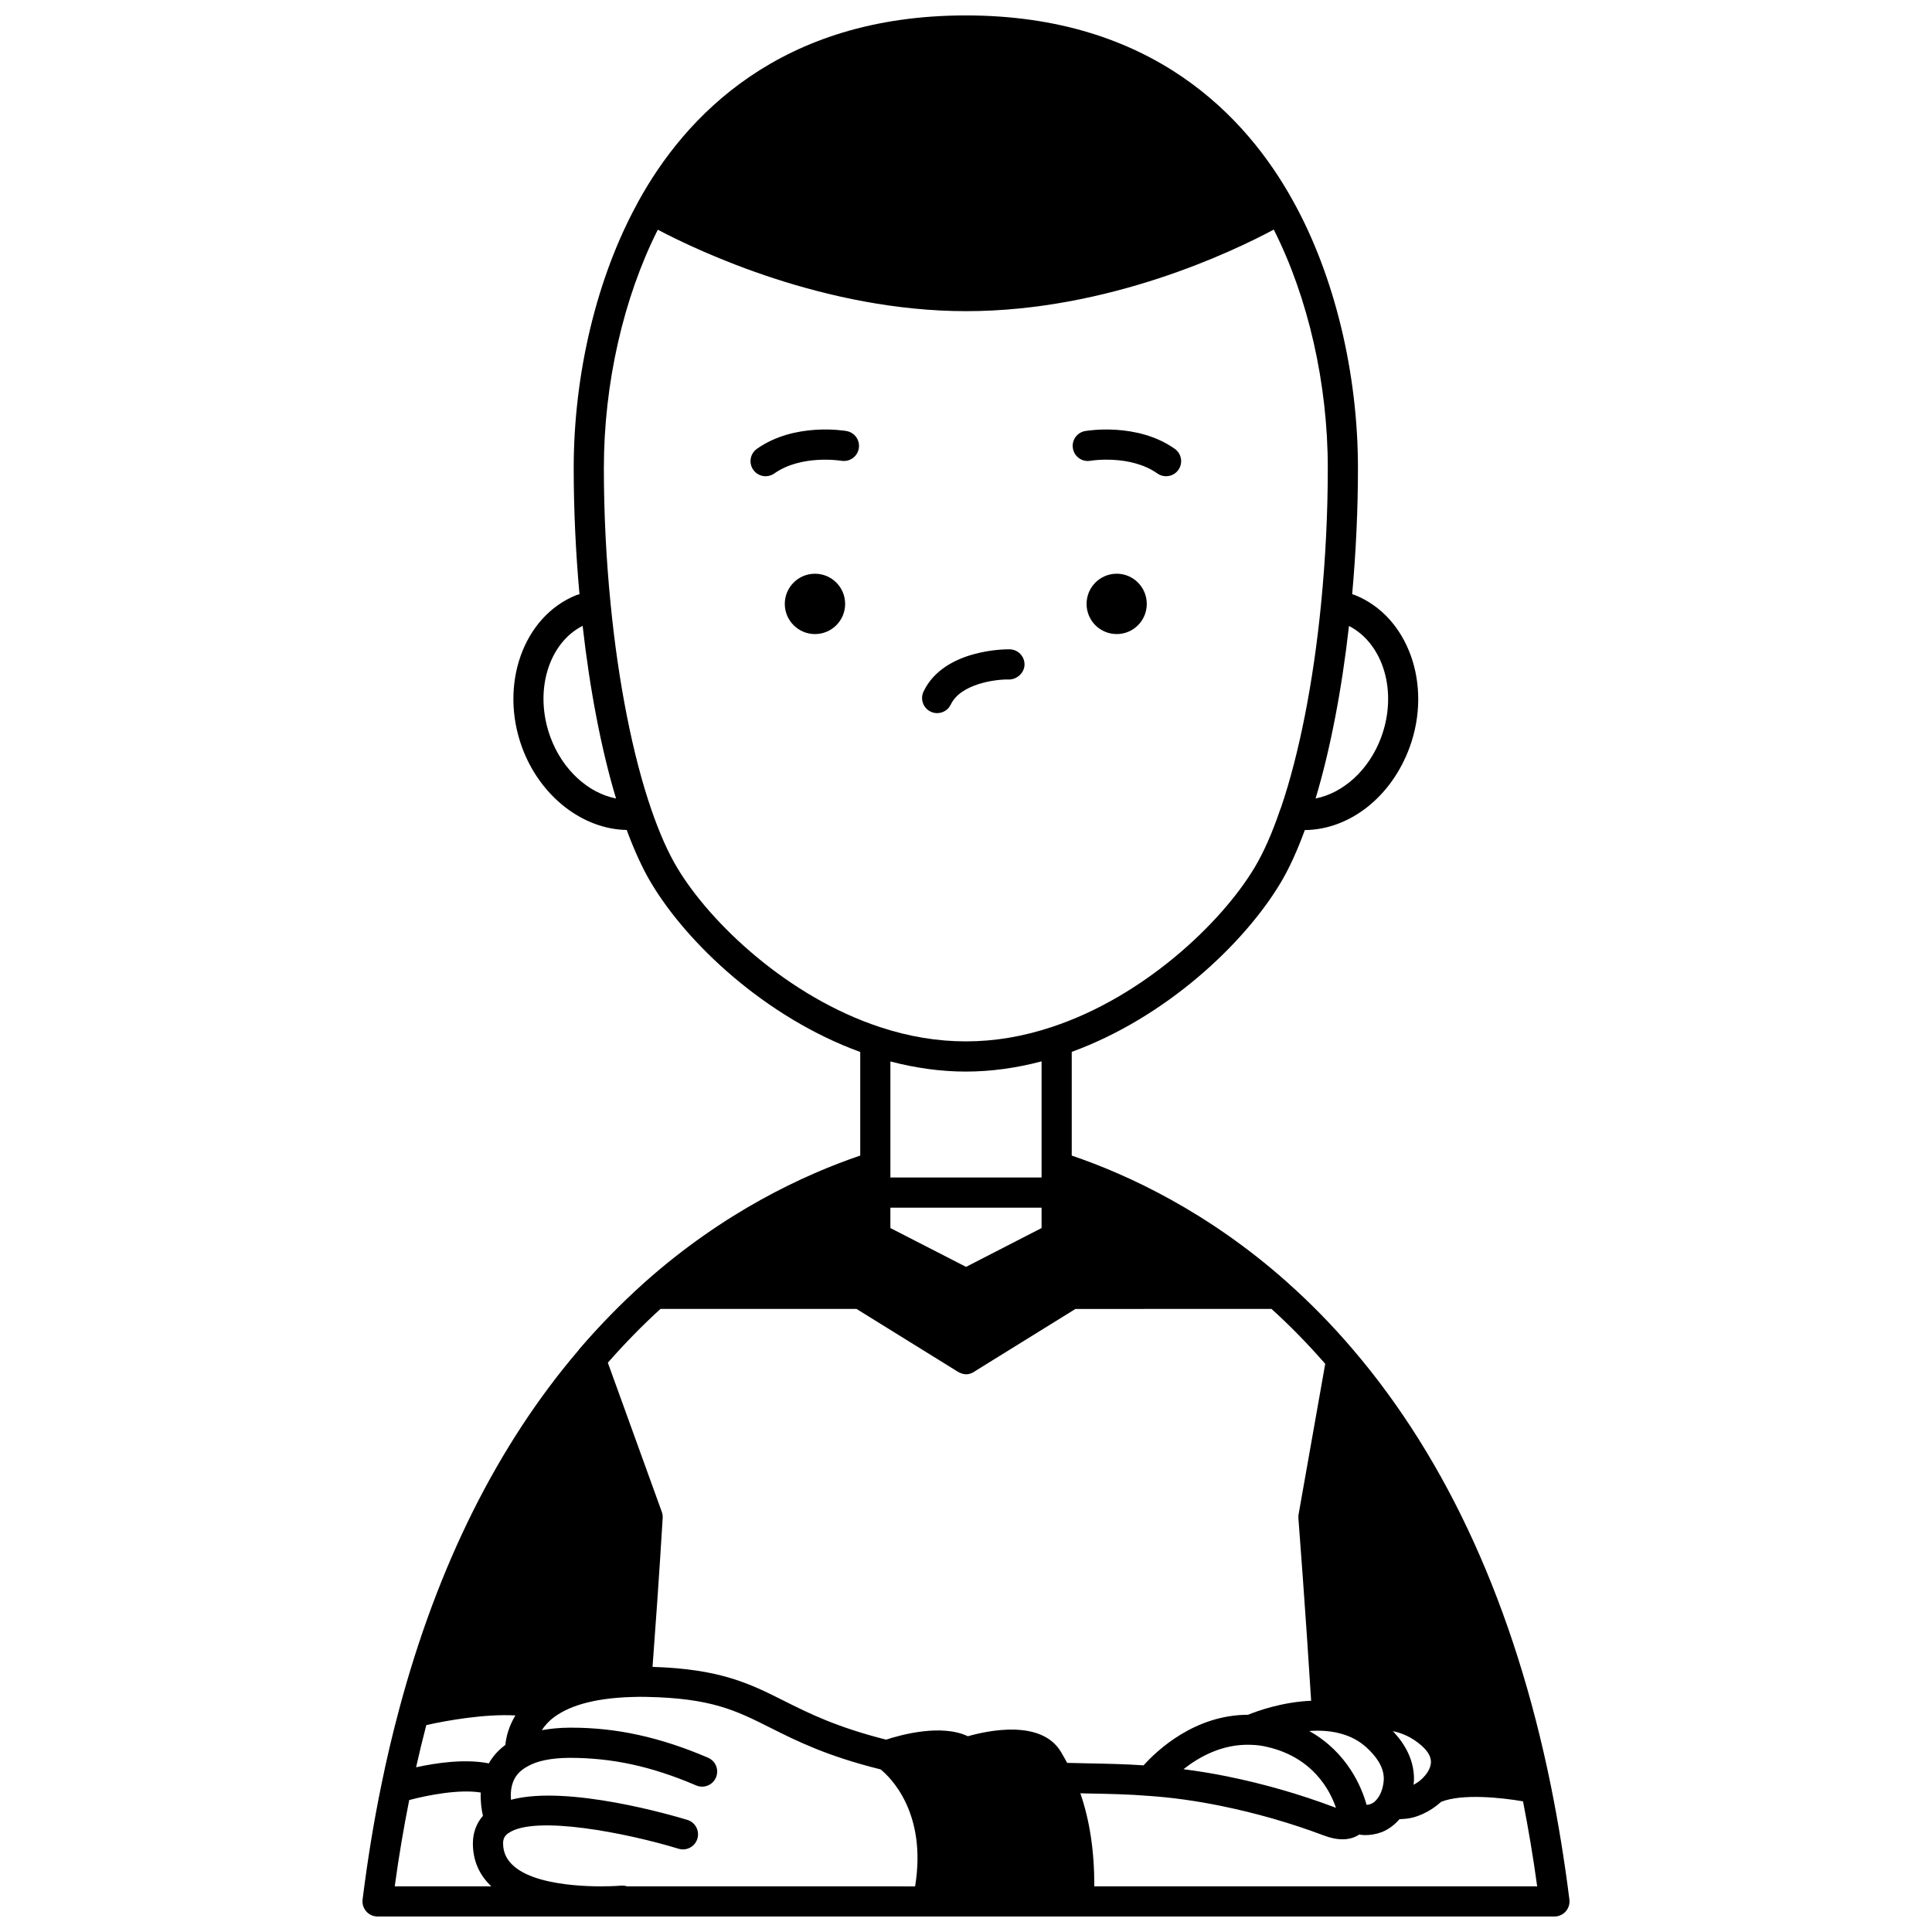 <?xml version="1.0" encoding="UTF-8"?>
<!-- Uploaded to: ICON Repo, www.svgrepo.com, Generator: ICON Repo Mixer Tools -->
<svg width="800px" height="800px" version="1.1" viewBox="144 144 512 512" xmlns="http://www.w3.org/2000/svg">
 <defs>
  <clipPath id="a">
   <path d="m240 148.09h320v503.81h-320z"/>
  </clipPath>
 </defs>
 <path d="m439.95 296.04c-4.438 0-7.996 3.598-7.996 7.996 0 4.438 3.559 7.996 7.996 7.996 4.398 0 7.957-3.559 7.957-7.996 0-4.398-3.562-7.996-7.957-7.996z"/>
 <path d="m367.97 304.04c0 4.418-3.578 7.996-7.996 7.996-4.414 0-7.996-3.578-7.996-7.996 0-4.418 3.582-7.996 7.996-7.996 4.418 0 7.996 3.578 7.996 7.996"/>
 <path d="m432.95 266.11c0.102-0.02 10.559-1.73 17.762 3.363 0.699 0.496 1.508 0.734 2.305 0.734 1.254 0 2.492-0.586 3.269-1.691 1.273-1.805 0.844-4.297-0.961-5.574-9.961-7.039-23.195-4.801-23.75-4.711-2.172 0.379-3.617 2.441-3.242 4.617 0.375 2.176 2.434 3.637 4.617 3.262z"/>
 <path d="m368.34 258.23c-0.559-0.098-13.789-2.328-23.75 4.711-1.805 1.273-2.231 3.766-0.961 5.574 0.781 1.098 2.016 1.691 3.269 1.691 0.797 0 1.602-0.238 2.305-0.734 7.156-5.059 17.52-3.398 17.758-3.363 2.191 0.363 4.242-1.074 4.625-3.246 0.383-2.176-1.07-4.246-3.246-4.633z"/>
 <g clip-path="url(#a)">
  <path d="m554.99 617.22v0c-0.004-0.023-0.008-0.047-0.012-0.066-9.625-47.227-27.277-86.102-52.457-115.55-5.402-6.336-11.168-12.23-17.129-17.543l-0.008-0.008c-0.055-0.047-0.109-0.109-0.164-0.156-21.008-18.723-42.242-28.57-57.199-33.656v-27.484c25.125-9.172 45.75-28.797 55.285-44.691 2.301-3.824 4.465-8.582 6.484-14.086 11.793-0.113 22.902-8.691 27.746-21.859 6.125-16.656-0.344-34.777-14.496-40.43-0.223-0.082-0.473-0.152-0.699-0.227 0.996-11.141 1.531-22.359 1.531-33.414 0-25.273-6.246-51.035-17.129-70.664-12.371-22.492-37.473-49.297-86.789-49.297-49.348 0-74.453 26.852-86.824 49.367-0.059 0.109-0.109 0.223-0.168 0.332-0.02 0.043-0.047 0.082-0.062 0.129-10.715 19.555-16.863 45.07-16.863 70.125 0 11.062 0.531 22.297 1.531 33.438-0.273 0.094-0.543 0.129-0.82 0.23-14.055 5.629-20.504 23.754-14.379 40.402 4.758 12.934 16.066 21.648 27.715 21.84 2.062 5.555 4.242 10.324 6.512 14.098 9.5 15.902 30.141 35.547 55.375 44.738v27.449c-14.953 5.086-36.191 14.934-57.207 33.664-0.051 0.043-0.098 0.098-0.148 0.141-0.008 0.008-0.016 0.012-0.023 0.02-5.938 5.32-11.695 11.211-17.113 17.52-0.039 0.043-0.047 0.102-0.082 0.148-21.383 24.992-37.387 56.973-47.566 95.066-1.836 6.828-3.441 13.656-4.773 20.262-1.977 9.562-3.648 19.77-4.969 30.34-0.145 1.137 0.211 2.277 0.973 3.144 0.754 0.863 1.848 1.355 2.996 1.355h311.88c1.148 0 2.238-0.492 3-1.355 0.754-0.859 1.113-2.004 0.969-3.144-1.309-10.395-2.965-20.551-4.918-30.18zm-48.836 5.082c-1.195-4.356-4.922-13.824-15.199-19.566 1.461-0.098 2.941-0.129 4.438 0.008 1.746 0.141 3.336 0.457 4.891 0.977 2.453 0.797 4.598 2.094 6.441 3.941 1.121 1.117 4.094 4.086 3.992 7.871-0.07 1.598-0.523 3.25-1.215 4.426-0.625 1.066-1.398 1.789-2.215 2.113-0.375 0.148-0.758 0.207-1.133 0.23zm-30.746-15.91c0.02 0 0.035-0.008 0.055-0.008 0.016 0 0.031 0.012 0.047 0.012 1.512 0.035 2.93 0.219 4.387 0.574 12.141 2.828 16.617 11.613 18.145 16.113-0.137-0.047-0.281-0.098-0.434-0.156-9.102-3.43-18.672-6.188-28.441-8.172-3.965-0.809-7.781-1.41-11.535-1.898 4.133-3.266 10.309-6.731 17.777-6.465zm37.715-3.621c2.469 0.516 5.102 1.637 7.562 3.801 1.625 1.414 2.473 2.832 2.523 4.211 0.07 1.875-1.285 3.535-2.106 4.367-0.754 0.773-1.621 1.363-2.488 1.836 0.043-0.414 0.082-0.836 0.102-1.16 0.172-6.332-3.512-10.863-5.594-13.055zm-113.17-174.79c6.629 0 13.359-0.938 20.074-2.707v30.777h-40.066v-30.754c6.707 1.754 13.414 2.684 19.992 2.684zm20.074 41.465-20.012 10.289-20.055-10.289v-5.398h40.066zm90.008-130.09c-3.195 8.688-10.07 14.824-17.395 16.25 3.867-12.812 6.93-28.688 8.852-45.719 9.098 4.68 12.969 17.441 8.543 29.469zm-220.17 0c-4.445-12.078-0.527-24.914 8.535-29.504 1.922 17.047 4.988 32.938 8.855 45.754-7.336-1.422-14.191-7.555-17.391-16.25zm33.586 34.586c-2.371-3.934-4.672-9.117-6.84-15.398-4.91-14.227-8.746-33.578-10.797-54.512-1.188-11.969-1.785-24.078-1.785-35.988 0-22.449 5.215-45.172 14.297-63.164 10.887 5.731 44.355 21.582 81.707 21.582 37.766 0 70.781-15.863 81.527-21.617 9.094 17.996 14.316 40.738 14.316 63.199 0 11.906-0.602 24.02-1.781 35.996-2.027 20.684-5.797 39.832-10.629 54.012-0.082 0.164-0.156 0.336-0.215 0.516-2.109 6.219-4.402 11.391-6.801 15.383-8.828 14.715-29.395 34.195-53.695 42.207-15.219 5.074-30.211 5.098-45.547 0.035-24.395-8.035-44.961-27.527-53.758-42.25zm-4.426 116.94h51.957l26.711 16.551c0.109 0.074 0.223 0.133 0.336 0.199 0.062 0.035 0.133 0.059 0.195 0.094 0.555 0.281 1.164 0.469 1.805 0.469 0.91 0 1.75-0.336 2.441-0.871l26.531-16.438 51.961-0.004c4.93 4.453 9.695 9.34 14.234 14.551l-7.059 39.895c-0.059 0.328-0.074 0.668-0.047 1.004 0.02 0.27 1.961 25.543 3.375 48.387-7.769 0.32-14.52 2.805-16.723 3.715-14.098 0.004-24.086 9.402-27.68 13.402-5.016-0.336-9.656-0.434-14.516-0.523-1.867-0.035-3.805-0.082-5.738-0.133-0.555-1.027-1.121-2.023-1.68-2.969-5.242-8.652-19.461-5.562-24.629-4.09-7.047-3.328-17.711-0.395-21.672 0.902-13.09-3.297-20.527-7.004-27.07-10.293-9.012-4.527-16.859-8.445-34.828-8.988 0.668-8.957 1.77-24.125 2.688-39.48 0.031-0.543-0.043-1.082-0.23-1.594l-14.301-39.543c4.465-5.082 9.129-9.863 13.938-14.242zm-8.855 153.02c-0.504-0.168-1.047-0.238-1.605-0.184-0.078 0.008-2.199 0.184-5.332 0.184-7.789 0-25.91-1.105-25.91-11.355 0-1.285 0.406-2.062 1.465-2.781 7.019-4.82 31.344-0.004 45.035 4.172 2.129 0.645 4.348-0.551 4.988-2.66 0.645-2.109-0.547-4.348-2.66-4.988-3.543-1.082-31.688-9.375-46.742-5.328-0.094-1.188-0.062-2.508 0.266-3.801 0.574-2.234 1.906-3.879 4.199-5.086 2.512-1.445 6.234-2.195 11.07-2.227 11.223 0.008 21.559 2.18 33.543 7.309 2.027 0.879 4.379-0.074 5.25-2.098 0.867-2.031-0.07-4.383-2.102-5.25-12.668-5.422-24.184-7.957-36.18-7.957h-0.566c-2.707 0.02-5.102 0.266-7.305 0.664 0.73-1.137 1.734-2.312 3.207-3.418 4.621-3.453 11.988-5.269 22.031-5.406 0.496-0.023 1.008-0.016 1.543-0.008l0.945 0.012c17.207 0.324 23.77 3.621 32.859 8.188 6.996 3.516 14.949 7.488 29.203 11.027 2.383 1.922 12.367 11.332 9.137 31zm-53.195-42.734c5.637-1.273 15.652-2.996 23.605-2.562-1.824 3.012-2.469 5.887-2.668 7.836-1.828 1.332-3.293 2.969-4.375 4.875-6.269-1.258-13.898-0.145-19.27 1.035 0.828-3.703 1.723-7.43 2.707-11.184zm-4.531 19.867c4.742-1.262 13.195-2.941 18.953-1.996-0.098 2.398 0.215 4.574 0.586 6.172-1.734 1.996-2.664 4.473-2.664 7.332 0 4.531 1.688 8.34 4.883 11.355l-25.594 0.004c1.074-7.918 2.379-15.547 3.836-22.867zm181.56 22.867c0.016-9.312-1.211-17.449-3.699-24.656 0.688 0.012 1.41 0.035 2.09 0.047 5.402 0.102 10.504 0.191 16.137 0.645 6.164 0.43 12.391 1.297 19.031 2.648 9.355 1.906 18.512 4.539 27.164 7.801 1.793 0.703 3.519 1.047 5.078 1.047 1.715 0 3.203-0.445 4.379-1.25 0.516 0.062 1.02 0.141 1.586 0.141 1.348 0 2.832-0.207 4.367-0.777 1.816-0.719 3.41-1.906 4.738-3.445 0.598-0.016 1-0.062 0.996-0.07 3.34-0.109 7.082-1.852 10.051-4.531 5.574-2.215 15.898-1.129 21.691-0.129 1.422 7.277 2.699 14.797 3.754 22.535h-117.36z"/>
 </g>
 <path d="m390.64 332.6c0.555 0.262 1.141 0.387 1.715 0.387 1.496 0 2.926-0.84 3.609-2.277 2.648-5.566 12.09-6.75 15.488-6.637 2.055-0.031 4.019-1.73 4.055-3.934 0.035-2.203-1.727-4.027-3.934-4.062-0.699-0.035-17.422-0.156-22.828 11.199-0.941 1.984-0.098 4.367 1.895 5.324z"/>
</svg>